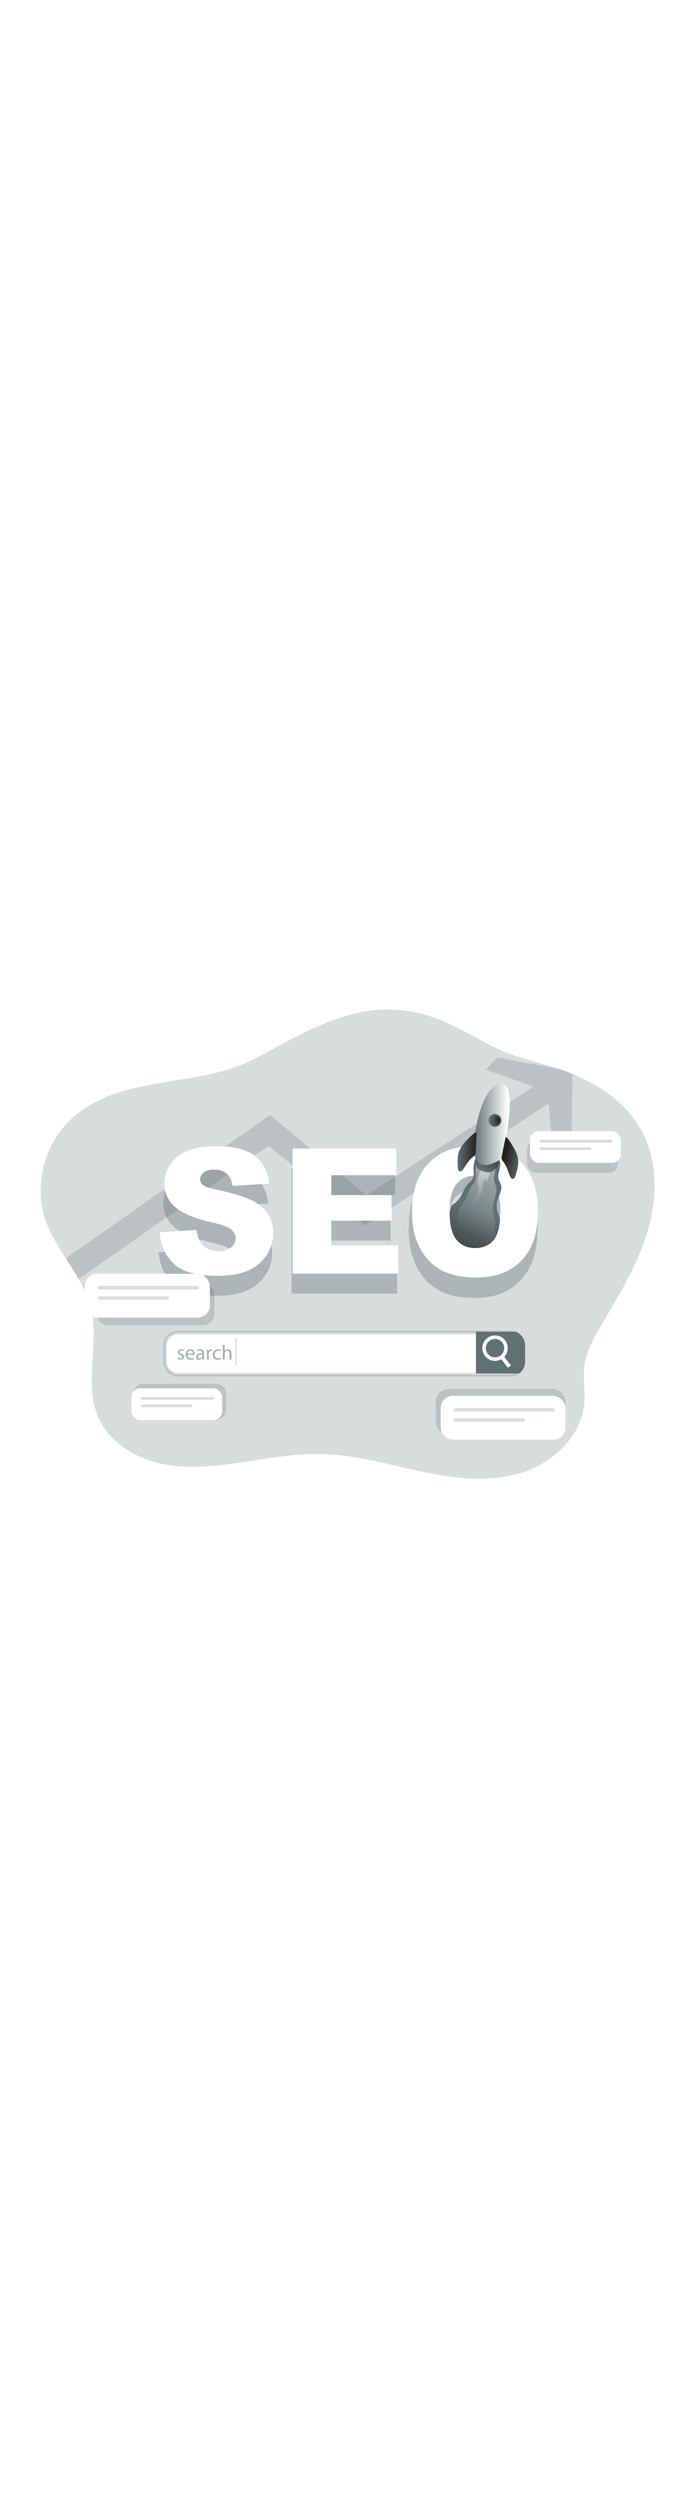 <svg id="_0190_seo" xmlns="http://www.w3.org/2000/svg" xmlns:xlink="http://www.w3.org/1999/xlink" viewBox="0 0 500 500" data-imageid="seo-92" imageName="SEO" class="illustrations_image" style="width: 137px;"><defs><style>.cls-1_seo-92{fill:url(#linear-gradient);}.cls-1_seo-92,.cls-2_seo-92,.cls-3_seo-92,.cls-4_seo-92,.cls-5_seo-92,.cls-6_seo-92,.cls-7_seo-92,.cls-8_seo-92,.cls-9_seo-92,.cls-10_seo-92,.cls-11_seo-92,.cls-12_seo-92{stroke-width:0px;}.cls-13_seo-92{opacity:.37;}.cls-14_seo-92{opacity:.56;}.cls-2_seo-92{fill:url(#linear-gradient-4-seo-92);}.cls-3_seo-92{fill:url(#linear-gradient-2-seo-92);}.cls-4_seo-92{fill:url(#linear-gradient-3-seo-92);}.cls-5_seo-92{fill:url(#linear-gradient-8-seo-92);}.cls-6_seo-92{fill:url(#linear-gradient-9-seo-92);}.cls-7_seo-92{fill:url(#linear-gradient-7-seo-92);}.cls-8_seo-92{fill:url(#linear-gradient-5-seo-92);}.cls-9_seo-92{fill:url(#linear-gradient-6-seo-92);}.cls-10_seo-92{isolation:isolate;opacity:.24;}.cls-10_seo-92,.cls-12_seo-92{fill:#607073;}.cls-11_seo-92{fill:#fff;}</style><linearGradient id="linear-gradient-seo-92" x1="844.32" y1="2007.61" x2="686.26" y2="1970.08" gradientTransform="translate(-472.97 2225) scale(1 -1)" gradientUnits="userSpaceOnUse"><stop offset="0" stop-color="#fff" stop-opacity="0"/><stop offset=".95" stop-color="#fff"/></linearGradient><linearGradient id="linear-gradient-2-seo-92" x1="822.23" y1="2005.02" x2="798.37" y2="1943.39" gradientTransform="translate(-472.97 2225) scale(1 -1)" gradientUnits="userSpaceOnUse"><stop offset="0" stop-color="#231f20" stop-opacity="0"/><stop offset="1" stop-color="#231f20"/></linearGradient><linearGradient id="linear-gradient-3-seo-92" x1="814.04" y1="1987.34" x2="873.69" y2="2101.78" xlink:href="#linear-gradient-seo-92"/><linearGradient id="linear-gradient-4-seo-92" x1="820.73" y1="2007.22" x2="831.66" y2="2070.59" xlink:href="#linear-gradient-seo-92"/><linearGradient id="linear-gradient-5-seo-92" x1="825.5" y1="2033.64" x2="833.7" y2="2050.23" xlink:href="#linear-gradient-2-seo-92"/><linearGradient id="linear-gradient-6-seo-92" x1="818.64" y1="2066.74" x2="845.14" y2="2066.74" xlink:href="#linear-gradient-seo-92"/><linearGradient id="linear-gradient-7-seo-92" x1="806.94" y1="2046.65" x2="820.7" y2="2046.65" xlink:href="#linear-gradient-2-seo-92"/><linearGradient id="linear-gradient-8-seo-92" x1="-3597.27" y1="2581.76" x2="-3583.5" y2="2581.76" gradientTransform="translate(-3730.05 1825.59) rotate(-166.1)" xlink:href="#linear-gradient-2-seo-92"/><linearGradient id="linear-gradient-9-seo-92" x1="828.48" y1="2117.37" x2="836.14" y2="2117.37" gradientTransform="translate(-471 2272.74) scale(1 -1)" xlink:href="#linear-gradient-2-seo-92"/></defs><g id="background"><path class="cls-10_seo-92" d="M472.67,236.38c-7.17,24.09-20.38,45.86-33.15,67.49-5.88,9.9-11.84,20.23-13.1,31.67-.93,8.5.77,17.1.16,25.6-1.72,24.31-22.51,44.11-45.77,51.41-23.26,7.3-48.46,4.37-72.33-.66-23.87-5.02-47.47-12.07-71.83-12.89-17.53-.59-34.95,2.04-52.27,4.74-21,3.29-42.45,6.58-63.36,2.89-20.92-3.69-41.58-15.77-49.71-35.43-10.12-24.44,1.32-52.88-4.93-78.59-1.83-7.61-5.12-14.62-9-21.42-2.91-5.14-6.17-10.14-9.4-15.12-5.64-8.76-11.18-17.63-14.59-27.38-8.95-25.55-1.3-56.08,18.67-74.4,36.16-33.23,91.83-22,133.48-43.72,45.95-23.99,84.16-50.2,138.6-27.35,15.06,6.33,28.7,15.71,43.82,21.95,12.68,5.26,26.24,8.13,39.29,12.41l1.18.41c6.42,2.15,12.69,4.73,18.75,7.73,17.1,8.55,32.22,20.71,41.2,37.33,11.98,22.08,11.45,49.22,4.3,73.32Z"/><path class="cls-10_seo-92" d="M417.86,121.7l-.75,54.05-13.23,7.27-3.35-40.26-134.28,89.42-70.02-58.3-138.86,97.31c-2.91-5.14-6.17-10.14-9.4-15.12l149.18-104.62,70.3,58.59,122.07-79.39c.13.04-35.04-12.3-35.04-12.3,1.04-.74,7.43-7.89,8.55-8.7,0,0,45.14,8.26,45.37,8.34,6.41,2.14,3.39.7,9.46,3.71Z"/></g><g id="SEO"><g class="cls-13_seo-92"><path class="cls-12_seo-92" d="M298.24,234.08c0-16.11,4.13-28.65,12.39-37.62,8.26-8.97,19.77-13.46,34.53-13.46s26.77,4.41,34.95,13.22c8.18,8.82,12.27,21.17,12.28,37.05,0,11.53-1.79,20.99-5.37,28.37-3.36,7.14-8.75,13.13-15.5,17.23-6.75,4.09-15.17,6.13-25.26,6.13s-18.72-1.77-25.44-5.32c-6.72-3.55-12.15-9.15-16.3-16.8-4.19-7.67-6.29-17.27-6.29-28.81ZM326.32,234.22c0,9.96,1.71,17.12,5.12,21.47,3.41,4.35,8.05,6.52,13.91,6.53,6.03,0,10.7-2.13,14.01-6.4,3.31-4.27,4.96-11.91,4.96-22.95,0-9.29-1.72-16.08-5.17-20.38-3.45-4.3-8.13-6.43-14.04-6.38-5.32-.15-10.38,2.27-13.6,6.51-3.45,4.35-5.17,11.55-5.17,21.61h0Z"/></g><g class="cls-13_seo-92"><path class="cls-12_seo-92" d="M115.77,251.58l26.87-1.68c.58,4.38,1.77,7.71,3.56,9.97,2.91,3.7,7.07,5.55,12.49,5.55,4.03,0,7.14-.95,9.32-2.84,2.18-1.89,3.27-4.09,3.29-6.58,0-2.37-1.04-4.49-3.12-6.36-2.08-1.87-6.9-3.64-14.47-5.3-12.38-2.78-21.21-6.48-26.49-11.09-5.2-4.36-8.14-10.85-7.98-17.64.01-4.74,1.44-9.37,4.08-13.31,2.72-4.18,6.81-7.46,12.28-9.86,5.46-2.4,12.95-3.59,22.47-3.58,11.68,0,20.58,2.17,26.71,6.52,6.13,4.34,9.78,11.25,10.94,20.72l-26.64,1.57c-.71-4.12-2.2-7.11-4.46-8.98-2.26-1.87-5.39-2.8-9.38-2.81-3.28,0-5.75.7-7.42,2.09-1.58,1.21-2.5,3.09-2.49,5.08.04,1.56.8,3.02,2.06,3.95,1.32,1.2,4.47,2.32,9.47,3.37,12.34,2.66,21.19,5.35,26.52,8.07,5.34,2.72,9.22,6.1,11.65,10.13,2.44,4.08,3.69,8.75,3.63,13.51.03,5.77-1.67,11.41-4.87,16.21-3.32,5.01-8.04,8.93-13.58,11.25-5.82,2.56-13.15,3.83-22.01,3.83-15.53,0-26.3-2.99-32.28-8.98-5.99-5.98-9.38-13.59-10.17-22.82Z"/><path class="cls-12_seo-92" d="M212.82,190.43h75.67v19.51h-47.37v14.52h43.94v18.64h-43.94v18.02h48.74v20.69h-77.04v-91.38Z"/></g><path class="cls-11_seo-92" d="M116.52,237.05l26.87-1.68c.58,4.38,1.76,7.71,3.55,9.97,2.91,3.7,7.08,5.55,12.49,5.55,4.03,0,7.13-.95,9.32-2.84,2.18-1.89,3.28-4.09,3.29-6.58,0-2.37-1.04-4.49-3.12-6.36-2.08-1.87-6.9-3.64-14.47-5.3-12.39-2.78-21.22-6.48-26.49-11.09-5.2-4.36-8.14-10.85-7.98-17.64.01-4.74,1.44-9.37,4.08-13.31,2.72-4.17,6.82-7.46,12.28-9.86,5.47-2.4,12.96-3.6,22.47-3.58,11.68,0,20.58,2.17,26.71,6.52,6.13,4.34,9.78,11.25,10.93,20.72l-26.62,1.56c-.7-4.12-2.19-7.11-4.46-8.98-2.27-1.87-5.4-2.8-9.38-2.81-3.29,0-5.76.7-7.42,2.09-1.58,1.21-2.5,3.09-2.5,5.08.04,1.56.8,3.02,2.06,3.95,1.32,1.21,4.47,2.33,9.47,3.37,12.34,2.66,21.18,5.35,26.52,8.07,5.34,2.72,9.23,6.1,11.66,10.13,2.44,4.08,3.7,8.77,3.64,13.53.03,5.77-1.67,11.41-4.86,16.21-3.32,5.01-8.05,8.92-13.59,11.25-5.82,2.56-13.15,3.84-22,3.83-15.54,0-26.31-2.99-32.29-8.98-5.98-5.98-9.38-13.59-10.19-22.82Z"/><path class="cls-11_seo-92" d="M213.57,175.9h75.67v19.51h-47.37v14.52h43.95v18.64h-43.95v18.02h48.75v20.67h-77.05v-91.35Z"/><path class="cls-11_seo-92" d="M380.69,186.46c-8-8.28-19.38-12.43-34.13-12.45-14.41,0-25.65,4.22-33.74,12.66-8.05,8.48-12.1,20.26-12.1,35.43,0,10.86,2.04,19.9,6.12,27.12,4.08,7.22,9.4,12.5,15.96,15.83,6.54,3.34,14.82,5.01,24.84,5,9.85,0,18.07-1.93,24.65-5.8,6.52-3.8,11.78-9.43,15.12-16.2,3.46-6.97,5.2-15.88,5.21-26.72,0-14.93-3.97-26.55-11.94-34.87ZM328.15,222.24c0-9.48,1.67-16.26,5-20.34,3.03-3.81,7.62-6.05,12.49-6.09.27-.04.55-.06.82-.05,5.76,0,10.34,2.01,13.72,6.04,2.02,2.59,3.4,5.62,4.02,8.84.73,3.39,1.08,6.86,1.03,10.33,0,2.33-.08,4.47-.24,6.48-.56,6.97-2.1,12.01-4.6,15.12-3.23,4-7.79,6-13.69,6.01-5.7,0-10.23-2.05-13.58-6.14-3.29-4.08-4.95-10.7-4.98-19.94v-.26Z"/><path class="cls-1_seo-92" d="M354.32,206.37c-.74,1.63-1.27,3.35-1.59,5.12-.24,1.75-.04,3.53-.2,5.26-.31,3.56-2.03,6.83-2.98,10.28-1.35,4.92-1.12,10.11-.88,15.2l5.83-18.77c.6-1.71,1.04-3.47,1.32-5.26.14-2.03.13-4.07-.03-6.1-.07-3.56.17-7.12.72-10.63-1.01,1.4-1.54,3.28-2.19,4.9Z"/></g><g id="bubble"><rect class="cls-10_seo-92" x="384.71" y="170.45" width="66.2" height="23.19" rx="6.51" ry="6.51"/><rect class="cls-10_seo-92" x="318.06" y="351.48" width="94.9" height="33.24" rx="9.33" ry="9.33"/><rect class="cls-10_seo-92" x="70.16" y="274.31" width="86.42" height="30.61" rx="8.54" ry="8.54"/><rect class="cls-10_seo-92" x="97.55" y="347.63" width="67.44" height="26.16" rx="6.98" ry="6.98"/><rect class="cls-11_seo-92" x="321.64" y="356.47" width="91.21" height="31.95" rx="8.97" ry="8.97"/><path class="cls-10_seo-92" d="M332.46,365.23h71.11c.76,0,1.37.62,1.37,1.37h0c0,.76-.62,1.37-1.37,1.37h-71.11c-.76,0-1.37-.62-1.37-1.37h0c0-.76.62-1.37,1.37-1.37Z"/><rect class="cls-10_seo-92" x="331.08" y="372.83" width="51.98" height="2.6" rx="1.12" ry="1.12"/><rect class="cls-11_seo-92" x="61.98" y="267.39" width="91.21" height="31.95" rx="8.97" ry="8.97"/><path class="cls-10_seo-92" d="M72.81,276.15h71.11c.76,0,1.37.62,1.37,1.37h0c0,.76-.62,1.37-1.37,1.37h-71.11c-.76,0-1.37-.62-1.37-1.37h0c0-.76.62-1.37,1.37-1.37Z"/><rect class="cls-10_seo-92" x="71.43" y="283.75" width="51.98" height="2.6" rx="1.12" ry="1.12"/><rect class="cls-11_seo-92" x="95.97" y="350.94" width="66.2" height="23.19" rx="6.51" ry="6.51"/><path class="cls-10_seo-92" d="M103.83,357.3h51.61c.55,0,1,.45,1,1h0c0,.55-.45,1-1,1h-51.61c-.55,0-1-.45-1-1h0c0-.55.45-1,1-1Z"/><rect class="cls-10_seo-92" x="102.83" y="362.81" width="37.73" height="1.89" rx=".82" ry=".82"/><rect class="cls-11_seo-92" x="386.89" y="163.24" width="66.2" height="23.19" rx="6.51" ry="6.51"/><path class="cls-10_seo-92" d="M394.74,169.6h51.61c.55,0,1,.45,1,1h0c0,.55-.45,1-1,1h-51.61c-.55,0-1-.45-1-1h0c0-.55.45-1,1-1Z"/><rect class="cls-10_seo-92" x="393.74" y="175.11" width="37.73" height="1.89" rx=".82" ry=".82"/></g><g id="search_bar"><rect class="cls-11_seo-92" x="120.51" y="310.21" width="261.44" height="30.82" rx="9.49" ry="9.49"/><path class="cls-10_seo-92" d="M376.39,309.62c-1.26-.5-2.59-.75-3.95-.74h-242.44c-5.97,0-10.81,4.83-10.83,10.8v11.84c.01,5.97,4.86,10.81,10.83,10.81h242.47c5.95-.04,10.77-4.86,10.8-10.81v-11.84c0-4.45-2.74-8.45-6.88-10.06ZM380.63,331.54c-.01,4.5-3.66,8.15-8.16,8.16h-242.47c-4.51,0-8.17-3.65-8.19-8.16v-11.84c.02-4.51,3.68-8.15,8.19-8.15h242.47c4.5.01,8.15,3.65,8.16,8.15v11.84Z"/><g class="cls-14_seo-92"><path class="cls-12_seo-92" d="M129.88,328.58c.53.33,1.14.51,1.77.53.97,0,1.43-.49,1.43-1.1s-.38-.99-1.37-1.35c-1.32-.47-1.97-1.2-1.97-2.08,0-1.19.96-2.16,2.54-2.16.63,0,1.26.15,1.81.45l-.34.98c-.45-.28-.97-.43-1.51-.43-.8,0-1.24.45-1.24,1.01s.44.88,1.4,1.25c1.28.48,1.93,1.12,1.93,2.22,0,1.32-1.01,2.21-2.75,2.21-.72.01-1.44-.16-2.07-.51l.36-1.02Z"/><path class="cls-12_seo-92" d="M136.87,326.51c-.11,1.3.86,2.44,2.16,2.55.11,0,.23.01.34,0,.7.02,1.4-.11,2.04-.38l.23.96c-.78.33-1.61.48-2.45.46-2.27,0-3.63-1.49-3.63-3.72s1.32-3.95,3.46-3.95c2.41,0,3.04,2.12,3.04,3.47,0,.21-.02.42-.04.62l-5.15-.02ZM140.81,325.55c0-.85-.36-2.18-1.86-2.18-1.35,0-1.97,1.24-2.06,2.18h3.92Z"/><path class="cls-12_seo-92" d="M147.8,329.95l-.11-.93h-.05c-.53.71-1.37,1.12-2.26,1.1-1.16.08-2.17-.79-2.25-1.95,0-.06,0-.11,0-.17,0-1.78,1.58-2.75,4.43-2.74v-.14c.11-.83-.47-1.6-1.31-1.71-.12-.02-.24-.02-.36,0-.68,0-1.34.19-1.92.55l-.31-.89c.73-.44,1.57-.67,2.43-.66,2.26,0,2.8,1.54,2.8,3.01v2.76c-.01.59.03,1.18.12,1.76h-1.22ZM147.6,326.18c-1.46-.03-3.12.23-3.12,1.66-.05.65.43,1.22,1.08,1.27.06,0,.12,0,.18,0,.8.02,1.52-.47,1.78-1.23.05-.14.07-.28.08-.43v-1.28Z"/><path class="cls-12_seo-92" d="M151.06,324.88c0-.87,0-1.62-.06-2.3h1.17l.05,1.45h.06c.26-.92,1.09-1.57,2.04-1.61.13,0,.26.01.38.05v1.26c-.15-.03-.31-.05-.46-.05-.95.04-1.72.78-1.8,1.72-.04.21-.06.42-.06.62v3.95h-1.32v-5.09Z"/><path class="cls-12_seo-92" d="M161.14,329.68c-.67.3-1.39.44-2.12.43-2.22,0-3.67-1.51-3.67-3.77-.1-2.06,1.5-3.82,3.56-3.91.13,0,.26,0,.38,0,.64,0,1.27.12,1.86.38l-.31,1.04c-.48-.25-1.01-.38-1.55-.36-1.69,0-2.63,1.25-2.63,2.79-.13,1.39.9,2.62,2.29,2.75.09,0,.18.01.27.01.57,0,1.13-.13,1.64-.37l.27,1.01Z"/><path class="cls-12_seo-92" d="M162.7,319.14h1.32v4.6h0c.23-.4.56-.72.96-.95.42-.24.89-.37,1.37-.37.99,0,2.57.6,2.57,3.15v4.39h-1.32v-4.23c0-1.18-.44-2.19-1.7-2.19-.82.01-1.54.54-1.8,1.32-.08.21-.11.43-.09.66v4.44h-1.32v-10.81Z"/></g><path class="cls-12_seo-92" d="M383.28,319.68v11.84c.01,3.39-1.59,6.59-4.31,8.61h-31.56v-30.5h29c4.15,1.62,6.88,5.61,6.88,10.06Z"/><path class="cls-11_seo-92" d="M361.33,330.93c-5.13,0-9.29-4.15-9.3-9.28s4.15-9.29,9.28-9.3c5.13,0,9.29,4.15,9.3,9.28h0c-.01,5.14-4.16,9.29-9.28,9.3ZM361.33,314.93c-3.7,0-6.71,3-6.71,6.7,0,3.7,3,6.71,6.7,6.71s6.71-3,6.71-6.7h0c0-3.71-3-6.71-6.7-6.71Z"/><rect class="cls-11_seo-92" x="367.39" y="326.21" width="2.79" height="9.94" transform="translate(-125.91 300.19) rotate(-38.34)"/><rect class="cls-10_seo-92" x="171.7" y="314.68" width=".99" height="19.38"/></g><g id="rocket"><path class="cls-12_seo-92" d="M365.02,227.45c-.56,6.97-2.1,12.01-4.6,15.12-3.23,4-7.79,6-13.69,6.01-5.7,0-10.23-2.05-13.58-6.14-3.29-4.08-4.95-10.7-4.98-19.94.39-1.72.87-3.41,1.43-5.08,2.41-1.38,4.47-3.29,6.04-5.59,2.31-3.41,3.5-7.59,6.38-10.52.98-.98,2.12-1.83,2.83-3,.45-.76.73-1.61.82-2.49.24-1.75-.05-3.66-.08-5.46-.03-3.3.87-6.53,2.59-9.34,5.48.08,10.88,2.56,16.26,3.54,2.35,3.95-1.75,9.03-.61,13.51.4,1.59,1.46,2.94,1.91,4.53.74,2.7-.39,5.35-1.51,8.05-.52,1.21-.94,2.46-1.28,3.73-1.05,4.35.33,8.81,2.06,13.06Z"/><path class="cls-3_seo-92" d="M365.02,227.45c-.56,6.97-2.1,12.01-4.6,15.12-3.23,4-7.79,6-13.69,6.01-5.7,0-10.23-2.05-13.58-6.14-3.29-4.08-4.95-10.7-4.98-19.94.39-1.72.87-3.41,1.43-5.08,2.41-1.38,4.47-3.29,6.04-5.59,2.31-3.41,3.5-7.59,6.38-10.52.98-.98,2.12-1.83,2.83-3,.45-.76.73-1.61.82-2.49.24-1.75-.05-3.66-.08-5.46-.03-3.3.87-6.53,2.59-9.34,5.48.08,10.88,2.56,16.26,3.54,2.35,3.95-1.75,9.03-.61,13.51.4,1.59,1.46,2.94,1.91,4.53.74,2.7-.39,5.35-1.51,8.05-.52,1.21-.94,2.46-1.28,3.73-1.05,4.35.33,8.81,2.06,13.06Z"/><path class="cls-4_seo-92" d="M361.66,229.16c-.44,6.97-1.59,12.01-3.45,15.12-2.42,4-5.83,6.02-10.26,6.02s-7.68-2.05-10.18-6.15c-2.46-4.08-3.71-10.7-3.73-19.94.29-1.75.65-3.45,1.07-5.08,1.9-1.51,3.44-3.42,4.52-5.59,1.72-3.42,2.63-7.6,4.78-10.52.81-.92,1.52-1.92,2.12-2.99.34-.79.55-1.63.61-2.49.08-1.82.06-3.64-.06-5.45-.03-3.22.64-6.41,1.97-9.35,4.1.08,8.15,2.57,12.18,3.55,1.77,3.95-1.32,9.03-.45,13.51.3,1.58,1.09,2.94,1.43,4.52.56,2.7-.3,5.35-1.13,8.05-.39,1.22-.7,2.47-.95,3.73-.8,4.35.24,8.82,1.53,13.06Z"/><path class="cls-2_seo-92" d="M348.35,203.4l.85-.95c.13,4.95-1.5,9.78-4.6,13.64-1.43,1.76-3.2,3.39-3.75,5.6,5.88-3.88,9.95-9.98,11.28-16.9.46-2.44.66-5.11,2.21-7.04l.32,3.36c1.35-2.6,2.53-5.29,3.53-8.05.2-.53.36-1.22-.07-1.59-.24-.17-.54-.27-.84-.27-2.63-.26-5.55-1.13-6.9,1.54-1.55,3.06-1.9,7.3-2.03,10.66Z"/><path class="cls-12_seo-92" d="M347.13,182.75s-.37,5.4.66,6.99,8.02,4.66,10.72,3.29c1.69-.9,3.24-2.06,4.57-3.45l1.36-5-17.31-1.83Z"/><path class="cls-8_seo-92" d="M347.13,182.75s-.37,5.4.66,6.99,8.02,4.66,10.72,3.29c1.69-.9,3.24-2.06,4.57-3.45l1.36-5-17.31-1.83Z"/><path class="cls-12_seo-92" d="M345.67,174.02s2.98-40.77,18.88-45.23c15.91-4.46,1.97,54.18,1.97,54.18,0,0-20.86,15.91-20.86-8.95Z"/><path class="cls-9_seo-92" d="M345.67,174.02s2.98-40.77,18.88-45.23c15.91-4.46,1.97,54.18,1.97,54.18,0,0-20.86,15.91-20.86-8.95Z"/><path class="cls-12_seo-92" d="M343.79,166.82c-3.65,3.47-7.44,7.14-8.96,11.94-1.14,3.57-.89,7.41-.66,11.18.07,1.01.28,2.22,1.22,2.58,1.07.41,2.1-.62,2.75-1.55,2.21-3.17,4.07-6.7,7.13-9.05.54-.36,1.02-.8,1.41-1.32.4-.75.58-1.6.53-2.45.17-4.67.49-9.42.51-14.05-1.56.41-2.74,1.57-3.95,2.73Z"/><path class="cls-7_seo-92" d="M343.79,166.82c-3.65,3.47-7.44,7.14-8.96,11.94-1.14,3.57-.89,7.41-.66,11.18.07,1.01.28,2.22,1.22,2.58,1.07.41,2.1-.62,2.75-1.55,2.21-3.17,4.07-6.7,7.13-9.05.54-.36,1.02-.8,1.41-1.32.4-.75.58-1.6.53-2.45.17-4.67.49-9.42.51-14.05-1.56.41-2.74,1.57-3.95,2.73Z"/><path class="cls-12_seo-92" d="M372.39,171.06c2.73,4.23,5.54,8.71,5.88,13.72.26,3.74-.89,7.42-2.03,10.99-.3.96-.8,2.08-1.79,2.22-1.14.14-1.9-1.1-2.31-2.16-1.39-3.6-2.37-7.47-4.78-10.48-.44-.47-.8-1.01-1.06-1.59-.2-.83-.18-1.69.06-2.51.94-4.6,1.76-9.26,2.83-13.81,1.44.82,2.3,2.22,3.2,3.63Z"/><path class="cls-5_seo-92" d="M372.37,171.18c2.72,4.23,5.53,8.7,5.87,13.72.26,3.73-.89,7.41-2.03,10.99-.3.96-.8,2.08-1.79,2.21-1.13.14-1.9-1.1-2.31-2.16-1.39-3.6-2.37-7.46-4.77-10.47-.44-.47-.8-1-1.06-1.59-.21-.83-.19-1.69.05-2.51.94-4.6,1.76-9.27,2.83-13.81,1.45.82,2.3,2.22,3.21,3.63Z"/><circle class="cls-12_seo-92" cx="361.34" cy="155.39" r="4.71"/><circle class="cls-6_seo-92" cx="361.31" cy="155.38" r="3.83"/></g></svg>